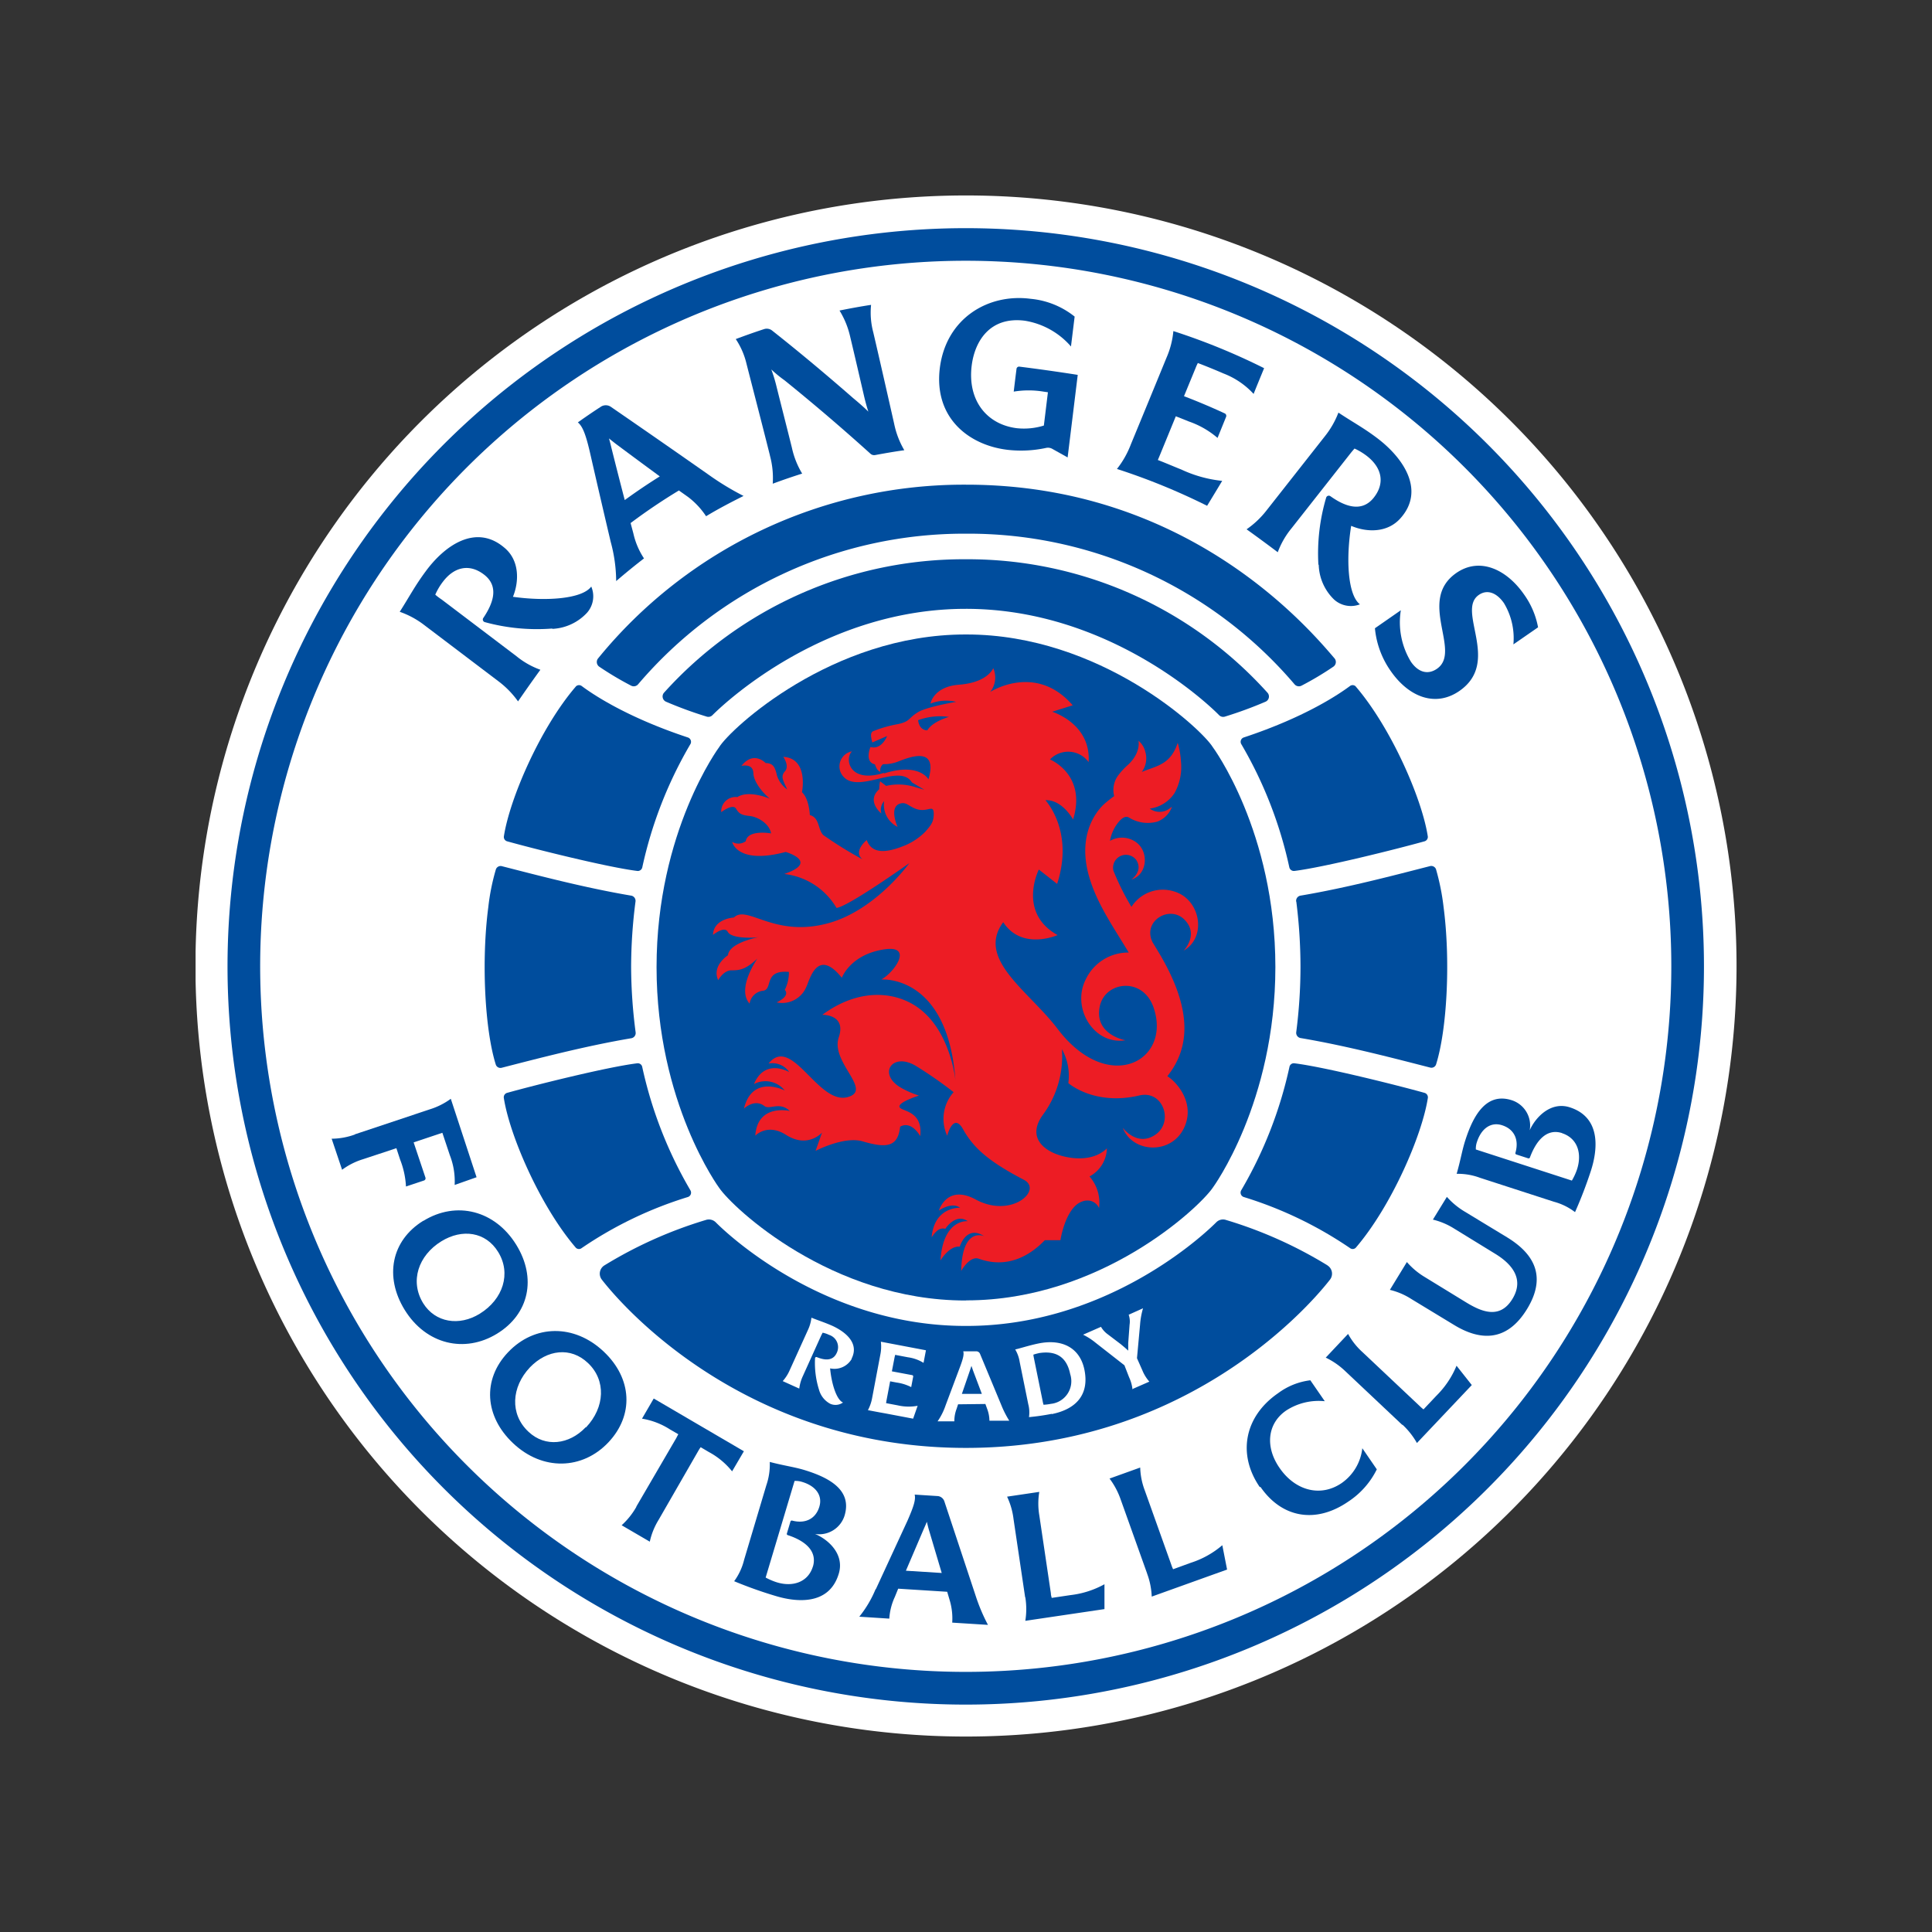 <svg xmlns="http://www.w3.org/2000/svg" xmlns:xlink="http://www.w3.org/1999/xlink" viewBox="0 0 300 300"><rect x="0" y="0" width="300" height="300" fill="#333333" stroke="none"/><defs><style>.cls-1{fill:none;}.cls-2{clip-path:url(#clip-path);}.cls-3{fill:#fff;}.cls-4{fill:#004d9d;}.cls-5{fill:#ed1c24;}</style><clipPath id="clip-path"><rect class="cls-1" x="30.37" y="30.35" width="239.28" height="239.3"/></clipPath></defs><g id="Layer_2" data-name="Layer 2"><g id="Layer_43" data-name="Layer 43"><rect class="cls-1" width="300" height="300"/><g class="cls-2"><path class="cls-3" d="M269.65,150A119.65,119.65,0,1,1,150,30.35,119.65,119.65,0,0,1,269.65,150"/></g><path class="cls-4" d="M264.59,150.05A114.63,114.63,0,1,1,150,35.43,114.63,114.63,0,0,1,264.59,150.05M150,40.49A109.56,109.56,0,1,0,259.52,150.05,109.56,109.56,0,0,0,150,40.49"/><path class="cls-4" d="M89.42,106.6C83.9,113,79.13,124.05,78.24,129.89a.7.7,0,0,0,.55.76c4,1.12,15.43,4,20.16,4.59a.71.71,0,0,0,.78-.54,64.94,64.94,0,0,1,7.49-19.18.71.71,0,0,0-.39-1c-9.76-3.23-15-6.87-16.51-8a.7.7,0,0,0-.9.07"/><path class="cls-4" d="M150,94.54c21.47,0,36.83,14,39.3,16.51a.89.89,0,0,0,.89.23,62.67,62.67,0,0,0,6.3-2.31.88.88,0,0,0,.33-1.4,62.63,62.63,0,0,0-46.79-20.73h-.13a62.68,62.68,0,0,0-46.8,20.73.89.89,0,0,0,.34,1.4,62.16,62.16,0,0,0,6.31,2.31.88.88,0,0,0,.88-.23c2.47-2.47,17.83-16.51,39.3-16.51Z"/><path class="cls-4" d="M150.07,201.92c20.8,0,36.09-14.34,38.24-17.48,0,0,9.73-13.19,9.73-34.28S188.31,116,188.31,116c-1.73-2.8-17.44-17.48-38.24-17.48h-.15c-20.8,0-36.52,14.68-38.24,17.48,0,0-9.73,13.08-9.73,34.18s9.73,34.28,9.73,34.28c2.15,3.14,17.44,17.48,38.24,17.48Z"/><path class="cls-4" d="M150.07,82.87A66.5,66.5,0,0,1,201,106.24a.89.89,0,0,0,1.1.23,48.07,48.07,0,0,0,4.93-2.94.88.88,0,0,0,.22-1.27c-4.37-5.13-23.08-27-57.2-27h0a73.27,73.27,0,0,0-57.2,27,.89.89,0,0,0,.21,1.27,49.78,49.78,0,0,0,4.94,2.94.89.89,0,0,0,1.1-.23,66.5,66.5,0,0,1,50.88-23.37Z"/><path class="cls-5" d="M137.29,120c-5.37,1.72-6.2-2.12-5-3.33a2.38,2.38,0,0,0-1.69,3.4c2.06,3.81,9-1.81,11,1.42h0l1.94,1.15-1.65-.49a8.67,8.67,0,0,0-4.29-.12l-.94-.71a5.51,5.51,0,0,0-.13,1.23h0c-2.09,1.84.33,3.77.33,3.77a2,2,0,0,1,.43-1.92,3.83,3.83,0,0,0,2.09,4s-1.52-3.31.6-3.67c.8-.13,1.15.46,2.24.87,1.8.65,2.75-.83,2.77.73,0,1.2-.3,1.69-1.33,2.84a9.84,9.84,0,0,1-3.07,2.08c-2.19.9-5.1,1.76-6-.81,0,0-2.19,1.74-.66,3a60.13,60.13,0,0,1-6.1-3.78c-.86-.88-.53-2.68-2.08-3.1,0,0-.08-2.48-1.22-3.55,0,0,1.08-5.24-2.9-5.49,0,0,1,1.41.26,2.24s-.26,1.45.35,2.83a4.28,4.28,0,0,1-1.57-2.1c-.3-1.21-.51-2-1.78-2,0,0-1.85-2-3.76.44,0,0,1.8-.46,1.85,1.1s1.8,3.4,2.58,4c0,0-3.25-1.42-5.06-.26a2.24,2.24,0,0,0-2.51,2.34c.12-.09,1.81-1.35,2.3-.54s.86,1,2.14,1.14,3.06,1.21,3.3,2.7c0,0-3.63-.65-3.93,1.21a1.91,1.91,0,0,1-2.11.11s.74,3.58,8.31,1.56c0,0,5.31,1.53-.22,3.42a10.82,10.82,0,0,1,8.11,5.27c1.81-.19,11.31-6.95,11.31-6.95s-5,7-12.12,9.19c-8.75,2.64-13-2.82-15.12-.75,0,0-3.14.16-3.25,2.7,0,0,1.78-1.44,2.3-.47s3.36,1,4.79.82c0,0-4.58.84-4.76,2.81,0,0-2.56,1.63-1.52,3.87,0,0,.82-1.54,2.09-1.53s2.21-.14,4-1.83c0,0-3.3,4.69-1.21,7a2.35,2.35,0,0,1,2.1-2c1.58-.22,0-3.27,4-2.92a6.06,6.06,0,0,1-.64,2.79s1,.85-1.26,1.94a4.06,4.06,0,0,0,4.62-2.44c.5-1,1.66-6.17,5.5-1.38,0,0,1.3-3.61,6.57-4.41,4.65-.71,1.55,3.61-.45,4.68,0,0,10.31-.88,11.52,15.66,0,0-.67-7-5.15-10.78-3.3-2.83-9.27-4-15.52.6,0,0,3.78-.11,2.55,3.5-1.31,3.87,5.33,8.18,1.41,9.27-4.63,1.3-8.67-9.74-12.31-5.2a3.15,3.15,0,0,1,3.22,1.33s-3.76-2.25-5.48,1.85a3.82,3.82,0,0,1,4.77,1s-5-2.59-6.33,2.81c0,0,1.63-1.58,3.17-.4.82.64,2.36-.74,3.94.77,0,0-5-1.19-5.35,3.84,0,0,1.85-2,4.79-.12,3.38,2.15,5.57-.36,5.57-.36l-1,2.84s4.42-2.33,7.31-1.48c3.72,1.09,5.48.89,5.82-2.28,1.8-1,3.12,1.47,3.12,1.47.42-3.57-2.3-3.83-3-4.3-1.22-.74,2.8-2,2.8-2a14.08,14.08,0,0,1-2.74-1.19c-3.8-2.17-1.35-5.7,2.39-3.34a65.3,65.3,0,0,1,5.74,4,6.23,6.23,0,0,0-1,6.76s1-3.9,2.59-.77v0c1.62,2.75,3.89,4.79,9.32,7.62,3,1.58-1.94,6.07-7.5,3.05-4.48-2.42-5.7,1.73-5.7,1.73s1.93-1.42,3.3-.44c0,0-4-.22-4.42,4.56.15-.09.88-1.64,2.12-1.29,0,0,1.57-2.5,3.49-1.18,0,0-3.82-.45-4.25,6.1,0,0,1.36-2.32,3-2.15,0,0,1-3.42,3.78-1.63,0,0-3.41-1.55-3.56,5.41,0,0,1.3-2.38,2.72-1.91,1.26.43,5.61,1.94,10.27-2.87h2.42s.64-4.27,2.77-5.71a3.23,3.23,0,0,1,1-.42,2.54,2.54,0,0,1,.83,0,2,2,0,0,1,1.4,1.13,6.21,6.21,0,0,0-1.48-4.9,5.1,5.1,0,0,0,2.7-4.36c-2.38,2.31-6.29,1.56-8.15.77s-4.17-2.69-1.78-6a15.24,15.24,0,0,0,2.94-10.18,8.47,8.47,0,0,1,1,5.27s4,3.56,11,1.93c3.72-.91,5.4,4.09,2.54,6.07s-5.09-1.06-5.09-1.06c1.48,3.89,7.44,4.24,9.48.1,1.95-4-1.32-7.4-2.56-8.1,3.46-4.34,4.1-10.29-1.5-19.5l-.77-1.27c-1.68-3.28,2.58-5.89,4.92-3.56s-.11,4.82-.11,4.82c3.66-2.09,2.61-8-1.5-9.19a5.77,5.77,0,0,0-6.61,2.4,39.13,39.13,0,0,1-2.8-5.62,2,2,0,0,1,3.57-1.63c1.08,1.73-.77,3-.77,3,2.59-.78,2.8-4.65.4-6a3.73,3.73,0,0,0-3.73,0,6.19,6.19,0,0,1,1.34-2.93c.61-.73,1.12-.95,1.6-.7a5.51,5.51,0,0,0,4.41.64,3.87,3.87,0,0,0,2.15-2l.13-.31-.28.2a2.59,2.59,0,0,1-2.37.49,2.75,2.75,0,0,1-.81-.4,5.47,5.47,0,0,0,3.85-2.41,8.33,8.33,0,0,0,1-4.88,13.78,13.78,0,0,0-.42-2.64l-.09-.28-.09.27c-.94,2.59-2.5,3.15-4.3,3.8-.39.14-.79.28-1.19.45a3.56,3.56,0,0,0,.55-3.14,3.21,3.21,0,0,0-1.06-1.71s.43,1.81-1.59,3.71a10.7,10.7,0,0,0-1.62,1.76,3.8,3.8,0,0,0-.56,3.13,15.86,15.86,0,0,0-1.28,1s-4.82,3.58-2.65,11.37c1.21,4.32,3.88,8.06,6.19,11.92a7.29,7.29,0,0,0-6.68,4.18c-2.25,4.44,1.27,10.22,6.16,9.44,0,0-5-.88-3.95-5.39.92-3.79,6.66-4.45,8.31.26,2.91,8.32-7,13.74-14.89,3.36-4.43-5.86-12.69-10.82-8.44-16.56,2.91,4.46,8.44,2,8.44,2-6.28-3.5-2.91-10.18-2.91-10.18l2.84,2.23c2.7-8.34-1.89-13-1.8-13,2.62-.08,4.28,3,4.28,3,2.15-7-3.59-9.32-3.59-9.32a3.92,3.92,0,0,1,6,.41c.39-6-5.66-7.82-5.66-7.82l3.19-1c-5.75-6.66-12.82-2.07-12.82-2.07a3.6,3.6,0,0,0,.48-3.7s-.82,2.23-5.31,2.57c-4,.31-4.44,2.94-4.44,2.94a6.72,6.72,0,0,1,4-.28s-4.47.75-5.89,1.58c-1.66,1-1.16,1.43-3.15,1.88a19,19,0,0,0-3.93,1.13c-.29.25-.37.56-.06,1.72l2.3-1s-.83,2.19-2.58,1.7c0,0-1,2.32.69,2.7.12.38.4,1.07.85,1.15a1.17,1.17,0,0,1,.42-1.18,6,6,0,0,0,2.46-.46c1.76-.68,6.09-2.34,4.58,2.81,0,0-1.44-2.66-6.93-.9M144,113.4s-1.22.12-1.44-1.57a9.92,9.92,0,0,1,4.8-.51s-2.55.69-3.36,2.08"/><path class="cls-4" d="M161.31,210.12a7,7,0,0,0-.85.23,5.25,5.25,0,0,0,.09.55l1.36,6.69a4.72,4.72,0,0,0,.13.54,8.14,8.14,0,0,0,1.14-.14,3.54,3.54,0,0,0,3-4.62c-.63-3.12-2.71-3.61-4.92-3.25"/><path class="cls-4" d="M150.85,212.08c-.08.26-.16.5-.22.67l-1.27,3.69,3.1,0-1.38-3.66c-.07-.18-.15-.41-.23-.67"/><path class="cls-4" d="M206.14,196.49a66.76,66.76,0,0,0-15.75-7.05,1.47,1.47,0,0,0-1.52.35c-3.21,3.2-18,16.1-38.79,16.1h-.17c-20.78,0-35.59-12.9-38.78-16.1a1.51,1.51,0,0,0-1.54-.35,66.89,66.89,0,0,0-15.74,7.05,1.51,1.51,0,0,0-.4,2.21c4.36,5.61,23.51,26.13,56.52,26.13H150c33,0,52.15-20.52,56.52-26.13a1.51,1.51,0,0,0-.4-2.21M132.26,211a3.11,3.11,0,0,1-3.36,1.48c.22,2.4,1,4.89,2,5.3a2,2,0,0,1-2,.19,3.52,3.52,0,0,1-1.72-2.16,13.84,13.84,0,0,1-.62-4.91.2.2,0,0,1,.27-.17c1.08.45,2.48.71,3.09-.64a2,2,0,0,0-1.18-2.81,4.06,4.06,0,0,0-1-.34c-.09.17-.18.34-.26.51l-2.81,6.22a6.39,6.39,0,0,0-.56,1.95l-2.57-1.16a6.29,6.29,0,0,0,1.09-1.71l2.82-6.22a6.11,6.11,0,0,0,.55-1.92c1.21.48,2,.72,3.22,1.25,2.18,1,4.23,2.77,3,5.14m11.21.64a6.13,6.13,0,0,0-2.44-.88l-2-.38c0,.13-.06.26-.08.38l-.42,2.18,3.15.59a.2.2,0,0,1,.16.23l-.31,1.63a7.07,7.07,0,0,0-2.27-.71l-1-.19-.57,3-.06.39,1.8.34a7.59,7.59,0,0,0,3.1.07l-.7,2-4.22-.8-1-.18-1.8-.34a6.46,6.46,0,0,0,.66-1.92l1.27-6.71a6.32,6.32,0,0,0,.08-2l7,1.33-.38,2Zm10.21,9a5.41,5.41,0,0,0-.35-1.86l-.28-.77-4.24.05-.24.73a5.28,5.28,0,0,0-.34,1.91l-2.6,0a10,10,0,0,0,1.24-2.47l2.29-6.11c.48-1.3.58-1.87.45-2.29h2a.63.63,0,0,1,.61.4l3.3,7.94a15.08,15.08,0,0,0,1.24,2.44l-3.09,0Zm9.68-1.1a34.3,34.3,0,0,1-3.54.51,5,5,0,0,0-.11-2l-1.34-6.6a5.38,5.38,0,0,0-.69-1.91c.62-.12,2.19-.64,3.63-.93,3.65-.74,6.42.66,7.12,4.09.76,3.77-1.18,6.09-5.07,6.88m12.54-3.78a6,6,0,0,0-.54-1.95L174.6,212l-4.49-3.51a9.78,9.78,0,0,0-1.93-1.24l2.78-1.22a3.81,3.81,0,0,0,1.08,1.18l2,1.52c.43.36.83.69,1.15,1,0-.33,0-.71,0-1.17l.21-2.86a3.19,3.19,0,0,0-.14-1.55l2.23-1a11.89,11.89,0,0,0-.46,2.53l-.48,5.22.85,1.92a6.09,6.09,0,0,0,1.07,1.72l-2.58,1.13Z"/><path class="cls-4" d="M85.74,97.6a30.59,30.59,0,0,1-10.47-1,.42.42,0,0,1-.21-.66c1.38-2.06,2.6-4.83.07-6.74-2.29-1.74-4.65-1.13-6.36,1.14a9.53,9.53,0,0,0-1.18,2c.29.26.64.52,1,.76l11.61,8.8A12.59,12.59,0,0,0,83.91,104c-1.18,1.62-2.33,3.26-3.47,4.91a14.24,14.24,0,0,0-3-3.09L65.8,97a13.46,13.46,0,0,0-3.73-2c1.5-2.35,2.34-4,4-6.24,3-4.11,7.81-7.42,12.17-3.78,2.5,2,2.36,5.38,1.41,7.69,5.11.72,10.74.35,12.16-1.59a3.86,3.86,0,0,1-.65,4.06,7.84,7.84,0,0,1-5.38,2.51"/><path class="cls-4" d="M94.83,84.14q-1.65-7-3.22-13.88c-.68-2.93-1.17-4.08-1.88-4.67,1.16-.83,2.35-1.64,3.55-2.42a1.4,1.4,0,0,1,1.57,0q7.62,5.24,15.39,10.69a42.33,42.33,0,0,0,5.22,3.15c-2,1-3.92,2-5.82,3.15a12.07,12.07,0,0,0-2.81-3l-1.41-1q-3.87,2.34-7.5,5.06c.14.54.29,1.08.43,1.61A11.62,11.62,0,0,0,100,86.71c-1.47,1.13-2.91,2.31-4.32,3.52a23.67,23.67,0,0,0-.85-6.09M102.49,74c-2.26-1.66-4.51-3.32-6.76-5-.31-.23-.74-.58-1.17-.92.16.53.29,1.08.38,1.46q1,4,2.07,8.11c1.79-1.3,3.61-2.53,5.48-3.7"/><path class="cls-4" d="M119.55,70.7c-1.18-4.71-2.42-9.47-3.62-14.16a11.83,11.83,0,0,0-1.68-3.89c1.45-.54,2.9-1.06,4.38-1.54a1.34,1.34,0,0,1,1.2.17c4.2,3.31,8.45,6.87,12.65,10.54.56.46,1.68,1.42,2.36,2.1-.21-.6-.5-1.7-.63-2.25-.74-3.18-1.45-6.27-2.21-9.45a13.31,13.31,0,0,0-1.64-4c1.63-.33,3.26-.63,4.9-.88a11.9,11.9,0,0,0,.34,4.26c1.11,4.76,2.16,9.41,3.24,14.18a13.38,13.38,0,0,0,1.58,4.13c-1.52.21-3,.47-4.52.75a.85.85,0,0,1-.73-.2c-4.43-4-8.91-7.82-13.34-11.4a19,19,0,0,1-2.06-1.69,23,23,0,0,1,.75,2.42c.8,3.23,1.65,6.52,2.45,9.75a13.13,13.13,0,0,0,1.59,4q-2.31.73-4.57,1.57a13.22,13.22,0,0,0-.44-4.38"/><path class="cls-4" d="M145.93,57.2c.95-7.79,7.53-11.67,14.11-10.8a12.82,12.82,0,0,1,6.83,2.76l-.57,4.64a12,12,0,0,0-7.18-4c-5.37-.68-7.76,3.12-8.24,7-.65,5.35,2.31,9.1,7,9.69a10.43,10.43,0,0,0,4.21-.41l.63-5.17-.69-.1a14.21,14.21,0,0,0-4.62,0c.14-1.16.28-2.33.43-3.5a.4.4,0,0,1,.44-.38q4.55.57,9.07,1.28-.78,6.41-1.57,12.82l-2.43-1.36a1.39,1.39,0,0,0-.95-.11,18.39,18.39,0,0,1-5.93.29C150.57,69.16,145,65,145.93,57.2"/><path class="cls-4" d="M175.6,69q2.78-6.73,5.54-13.47a13.33,13.33,0,0,0,1.06-4.12,100.14,100.14,0,0,1,14.09,5.76c-.54,1.32-1.09,2.64-1.63,4A12.34,12.34,0,0,0,190,58c-1.32-.57-2.66-1.12-4-1.63a7.75,7.75,0,0,0-.35.78l-1.8,4.37q3.19,1.22,6.3,2.66a.42.42,0,0,1,.24.54L189.06,68a13.67,13.67,0,0,0-4.42-2.54l-2.06-.82-2.46,6-.33.79c1.23.47,2.44,1,3.65,1.48a19.78,19.78,0,0,0,6.34,1.76c-.77,1.29-1.56,2.58-2.34,3.87a100.41,100.41,0,0,0-14-5.72A14.48,14.48,0,0,0,175.6,69"/><path class="cls-4" d="M204.72,87.7a30.51,30.51,0,0,1,1.21-10.44.43.43,0,0,1,.67-.2c2,1.42,4.77,2.69,6.73.2,1.78-2.26,1.21-4.63-1-6.39a9.88,9.88,0,0,0-2-1.22c-.27.3-.54.63-.78.94l-9,11.44a12.9,12.9,0,0,0-2.14,3.72q-2.4-1.81-4.84-3.56a14.06,14.06,0,0,0,3.15-3l9-11.44a13.71,13.71,0,0,0,2.11-3.68c2.31,1.54,4,2.41,6.16,4.07,4,3.08,7.26,8,3.54,12.26-2.1,2.45-5.43,2.24-7.72,1.25-.82,5.09-.55,10.73,1.36,12.19a3.89,3.89,0,0,1-4-.73,7.82,7.82,0,0,1-2.4-5.43"/><path class="cls-4" d="M213.52,97.54l4-2.78a11.79,11.79,0,0,0,1.57,8c1.22,1.76,2.74,2,4.05,1.08,3.9-2.71-3.14-10.6,3-14.87,3.64-2.52,7.81-.55,10.5,3.32a12.76,12.76,0,0,1,2.19,5.12L235,100.06a10.56,10.56,0,0,0-1.47-6.41c-1.15-1.65-2.62-2.16-3.9-1.27-3.55,2.46,3.5,10.38-3,14.9-3.69,2.56-7.8,1-10.62-3a13.76,13.76,0,0,1-2.51-6.7"/><path class="cls-4" d="M55.1,176.14l11.63-3.88A11,11,0,0,0,70,170.62L74,182.8,70.6,184a11.17,11.17,0,0,0-.75-4.62l-1.16-3.48-.69.23-3.77,1.26,1.83,5.46a.36.36,0,0,1-.2.45l-2.82.94a13.26,13.26,0,0,0-.91-4.18l-.58-1.77L56.38,180a10.69,10.69,0,0,0-3.26,1.64l-1.62-4.82a10.87,10.87,0,0,0,3.6-.65"/><path class="cls-4" d="M65.75,189.57c5.12-3.15,11.12-1.62,14.42,3.73,3.18,5.16,2,10.74-3,13.8s-11,1.69-14.33-3.7c-3.17-5.14-2.09-10.76,2.87-13.83M74.49,204c3.64-2.25,4.92-6.27,2.86-9.6-1.92-3.13-5.58-3.65-8.82-1.65-3.57,2.2-4.93,6.2-2.81,9.63,1.88,3,5.59,3.58,8.77,1.62"/><path class="cls-4" d="M78.87,210c4.12-4.37,10.32-4.44,14.88-.12,4.41,4.16,4.72,9.86.71,14.1s-10.2,4.47-14.8.11c-4.39-4.14-4.8-9.85-.79-14.09M91,221.64c2.94-3.11,3.14-7.32.29-10-2.66-2.53-6.33-2.09-9,.68-2.88,3.05-3.16,7.26-.23,10,2.61,2.47,6.33,2,8.89-.7"/><path class="cls-4" d="M98.81,233.94l6.18-10.6c.12-.21.21-.42.34-.63l-1.28-.74a11.38,11.38,0,0,0-4.36-1.68l1.82-3.13,14,8.19-1.83,3.12a11.73,11.73,0,0,0-3.61-3l-1.27-.75a6.33,6.33,0,0,0-.39.61L102.27,236a10.87,10.87,0,0,0-1.37,3.39l-4.37-2.55a11.54,11.54,0,0,0,2.28-2.85"/><path class="cls-4" d="M114,245.53a9.39,9.39,0,0,0,1.55-3.34L119,230.62a9.92,9.92,0,0,0,.53-3.61c2.26.59,3.74.77,5.26,1.22,4.1,1.23,7.52,3.2,6.36,7.09a4.13,4.13,0,0,1-4.6,2.87c2.07.85,4.6,3.14,3.7,6.15-1.52,5.12-6.84,4.37-9.75,3.5a64.89,64.89,0,0,1-6.5-2.31m12.23-2.27c.71-2.4-1.19-4-3.89-4.88a.2.2,0,0,1-.15-.27l.55-1.84a.22.22,0,0,1,.28-.15c2,.52,3.64-.25,4.21-2.17.52-1.73-.55-3.21-2.68-3.84a3.34,3.34,0,0,0-1.17-.15l-4.49,15a9.77,9.77,0,0,0,1.7.73c2.49.78,4.9,0,5.64-2.46"/><path class="cls-4" d="M136,246.77l4.91-10.63c1-2.28,1.3-3.29,1.12-4.06l3.61.23a1.21,1.21,0,0,1,1,.82l4.86,14.66a28.27,28.27,0,0,0,1.91,4.52l-5.55-.35a9.84,9.84,0,0,0-.37-3.4l-.41-1.39-7.61-.48-.52,1.28a9.34,9.34,0,0,0-.86,3.37l-4.66-.3a17.41,17.41,0,0,0,2.53-4.27m10.27-2.52-2-6.73c-.09-.31-.2-.76-.31-1.22-.17.44-.37.87-.5,1.17l-2.75,6.43,5.55.35Z"/><path class="cls-4" d="M159.18,248l-1.8-12.13a11.34,11.34,0,0,0-1-3.47l5-.74a11,11,0,0,0,0,3.62l1.8,12.13c0,.25.07.47.13.71l2.89-.43A14.28,14.28,0,0,0,171.5,246l0,3.86-12.29,1.82a11.44,11.44,0,0,0,0-3.65"/><path class="cls-4" d="M178.12,244.32,174,232.79a11.88,11.88,0,0,0-1.71-3.2l4.76-1.71a10.9,10.9,0,0,0,.71,3.55L181.89,243a4.93,4.93,0,0,0,.27.67l2.74-1a14.14,14.14,0,0,0,4.9-2.73l.74,3.78-11.7,4.2a11.54,11.54,0,0,0-.72-3.58"/><path class="cls-4" d="M195.62,230.92c-3.53-5.13-2.37-11,2.85-14.59a10.5,10.5,0,0,1,5-2l2.24,3.25a9.27,9.27,0,0,0-6,1.45c-2.91,2-3.31,5.64-1,8.94,2.42,3.5,6.36,4.57,9.65,2.3a7.61,7.61,0,0,0,3.18-5.39l2.25,3.28a12.68,12.68,0,0,1-4.42,5c-5.08,3.5-10.34,2.53-13.65-2.28"/><path class="cls-4" d="M217.78,221.29l-8.92-8.41a11.71,11.71,0,0,0-3-2.07l3.47-3.68a10.7,10.7,0,0,0,2.25,2.84l8.92,8.41a6.06,6.06,0,0,0,.54.47l2-2.12a14.11,14.11,0,0,0,3.13-4.66l2.37,3-8.52,9a11.83,11.83,0,0,0-2.27-2.87"/><path class="cls-4" d="M225.74,205.71l-6.59-4a10.8,10.8,0,0,0-3.33-1.42l2.64-4.32a11.55,11.55,0,0,0,2.78,2.33l6.38,3.91c2.37,1.45,5.25,2.72,7.22-.5s-.26-5.54-2.63-7l-6.37-3.91a11,11,0,0,0-3.34-1.42l2.17-3.53a11.81,11.81,0,0,0,2.79,2.3l6.59,4c3.58,2.2,6.44,5.61,3.06,11.13-3.23,5.27-7.46,4.83-11.37,2.43"/><path class="cls-4" d="M244.57,188.22a9.34,9.34,0,0,0-3.3-1.62l-11.48-3.72a9.8,9.8,0,0,0-3.6-.61c.64-2.25.86-3.73,1.35-5.23,1.31-4.08,3.37-7.44,7.23-6.19a4.12,4.12,0,0,1,2.76,4.66c.89-2,3.25-4.53,6.24-3.56,5.07,1.64,4.2,6.94,3.27,9.83a66.87,66.87,0,0,1-2.47,6.44m-2-12.27c-2.37-.77-4,1.1-5,3.77a.22.22,0,0,1-.29.14l-1.82-.59a.21.21,0,0,1-.14-.28c.57-2-.17-3.65-2.07-4.26-1.72-.56-3.22.47-3.91,2.59a3.11,3.11,0,0,0-.17,1.17l14.91,4.83a9.3,9.3,0,0,0,.78-1.68c.83-2.48.13-4.9-2.34-5.69"/><path class="cls-4" d="M89.41,193.74c-5.52-6.43-10.29-17.45-11.18-23.28a.71.71,0,0,1,.55-.77c4-1.12,15.43-4,20.16-4.58a.7.7,0,0,1,.78.54,65.17,65.17,0,0,0,7.48,19.17.71.71,0,0,1-.38,1.05,61,61,0,0,0-16.51,7.94.68.68,0,0,1-.9-.07"/><path class="cls-4" d="M98.68,140a.82.82,0,0,0-.69-.93c-7.29-1.23-14.77-3.22-20.1-4.58A.78.78,0,0,0,77,135a34.1,34.1,0,0,0-1.18,5.89c-1.09,8.34-.54,19,1.17,24.43a.76.76,0,0,0,.92.48c5.32-1.36,12.81-3.35,20.1-4.58a.82.82,0,0,0,.69-.93A79.69,79.69,0,0,1,98,150.17h0A79.8,79.8,0,0,1,98.68,140"/><path class="cls-4" d="M210.52,106.6c5.52,6.44,10.3,17.45,11.19,23.29a.71.71,0,0,1-.55.76c-4,1.12-15.44,4-20.16,4.59a.73.73,0,0,1-.79-.54,65,65,0,0,0-7.48-19.18.71.71,0,0,1,.38-1c9.77-3.23,15-6.87,16.52-8a.68.68,0,0,1,.89.07"/><path class="cls-4" d="M210.53,193.74c5.52-6.43,10.3-17.45,11.19-23.28a.72.72,0,0,0-.55-.77c-4-1.12-15.44-4-20.16-4.58a.69.69,0,0,0-.78.54,65.14,65.14,0,0,1-7.49,19.17.72.72,0,0,0,.38,1.05,61.17,61.17,0,0,1,16.52,7.94.67.67,0,0,0,.89-.07"/><path class="cls-4" d="M201.27,140a.82.82,0,0,1,.69-.93c7.29-1.23,14.77-3.22,20.09-4.58a.79.79,0,0,1,.93.48,36.1,36.1,0,0,1,1.18,5.89c1.09,8.34.54,19-1.17,24.43a.76.76,0,0,1-.92.48c-5.33-1.36-12.81-3.35-20.1-4.58a.82.82,0,0,1-.69-.93,79.69,79.69,0,0,0,.66-10.13h0a81.45,81.45,0,0,0-.65-10.13"/></g></g></svg>
